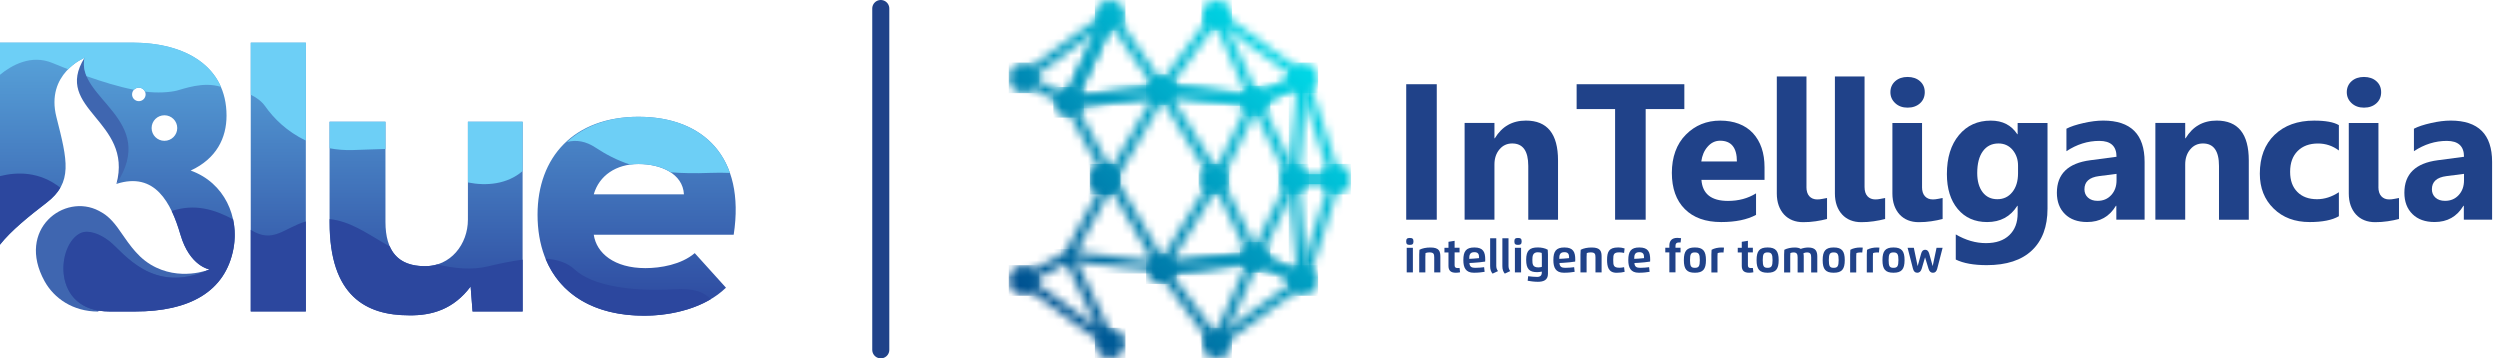 <svg width="293" height="42" viewBox="0 0 293 42" fill="none" xmlns="http://www.w3.org/2000/svg">
<path fill-rule="evenodd" clip-rule="evenodd" d="M24.558 31.581C24.558 31.581 21.052 33.049 17.663 31.012C15.836 29.913 14.826 28.102 13.787 26.683C12.896 25.471 12.241 25.054 11.601 24.715C7.542 22.57 1.879 26.884 5.218 32.946C6.326 34.958 8.542 36.514 11.502 36.514L13.782 33.108C13.782 33.108 17.52 35.11 19.746 34.62C21.968 34.129 23.485 33.285 24.558 31.586" fill="#3F66B0"/>
<path fill-rule="evenodd" clip-rule="evenodd" d="M9.908 6.771C6.141 12.808 15.641 14.129 13.646 21.549C13.646 21.549 16.345 18.654 16.483 16.509C16.626 14.364 10.45 9.122 9.908 6.771Z" fill="#3F66B0"/>
<path d="M69.589 22.776C70.22 20.573 72.209 19.223 74.829 19.223C77.449 19.223 80.025 20.347 80.158 22.776H69.589ZM38.626 14.271V26.064C38.626 34.708 42.916 36.955 47.929 36.955C50.638 36.999 53.169 36.234 55.154 33.579L55.381 36.504H61.251V14.271H54.839V25.745C54.839 28.627 52.805 31.238 49.781 31.193C46.664 31.193 45.176 29.436 45.176 26.015V14.271H38.626ZM19.271 13.51C20.099 13.51 20.773 14.177 20.773 15.007C20.773 15.836 20.104 16.504 19.271 16.504C18.439 16.504 17.769 15.836 17.769 15.007C17.769 14.177 18.439 13.51 19.271 13.51ZM16.272 10.276C16.71 10.276 17.065 10.629 17.065 11.066C17.065 11.503 16.71 11.856 16.272 11.856C15.834 11.856 15.479 11.503 15.479 11.066C15.479 10.629 15.834 10.276 16.272 10.276ZM0 5V28.676C1.295 27.026 3.447 25.304 5.467 23.753C8.555 21.377 7.909 18.825 6.614 13.726C5.319 8.627 9.909 6.776 9.909 6.776C8.87 11.547 18.601 13.966 13.647 21.554C18.178 20.087 20.059 23.782 21.148 27.508C22.236 31.233 24.561 31.581 24.561 31.581C17.882 34.629 14.528 29.618 12.82 28.268C11.731 27.409 10.357 26.894 9.441 27.316C6.619 28.622 5.959 36.509 12.834 36.509H15.848C22.172 36.509 26.417 34.212 27.363 29.127C28.043 25.48 26.368 21.431 22.349 19.988C25.373 18.595 26.55 16.165 26.55 13.554C26.555 7.699 21.591 5 15.582 5H0ZM29.387 5V36.504H35.844V5H29.387ZM85.989 27.503C87.388 18.413 82.424 13.687 74.834 13.687C67.245 13.687 63 18.413 63 25.162C63 32.273 67.427 36.999 75.509 36.999C78.853 36.999 82.689 36.052 85.083 33.716L81.424 29.667C79.843 31.017 77.405 31.424 75.642 31.424C71.983 31.424 69.904 29.667 69.589 27.508H85.984L85.989 27.503Z" fill="url(#paint0_linear_18_9225)"/>
<path d="M38.626 25.676C40.985 25.916 42.96 27.31 44.979 28.488C45.191 28.611 45.423 28.739 45.674 28.871C46.343 30.407 47.703 31.193 49.781 31.193C50.303 31.202 50.791 31.129 51.249 30.991C53.219 31.467 55.297 31.664 57.119 31.232C58.538 30.893 59.941 30.599 61.256 30.432V36.503H55.386L55.159 33.578C53.174 36.233 50.643 36.999 47.934 36.955C42.921 36.955 38.631 34.702 38.631 26.064V25.681L38.626 25.676ZM29.387 26.937C32.002 28.591 33.233 26.736 35.844 25.951V36.498H29.387V26.937ZM20.123 24.729C22.827 23.84 25.112 24.528 27.323 25.715C27.565 26.829 27.575 27.993 27.368 29.121C26.417 34.206 22.172 36.503 15.853 36.503H12.839C5.969 36.503 6.624 28.616 9.446 27.31C10.362 26.888 11.736 27.404 12.825 28.262C14.528 29.612 17.887 34.623 24.566 31.575C24.566 31.575 22.241 31.222 21.152 27.502C20.872 26.55 20.542 25.598 20.128 24.734L20.123 24.729ZM0 20.64C2 20.135 4.639 20.081 7.072 22C6.718 22.613 6.196 23.188 5.467 23.747C3.447 25.298 1.295 27.026 0 28.67V20.64ZM63.935 30.319C65.629 34.466 69.589 36.999 75.509 36.999C78.109 36.999 81.015 36.425 83.3 35.065C82.468 34.191 81.305 33.76 78.922 33.902C74.194 34.182 69.466 33.548 67.348 31.58C66.481 30.775 65.305 30.407 63.935 30.314V30.319Z" fill="#2C479E"/>
<path d="M54.839 21.382C57.021 21.824 59.459 21.593 61.251 20.047V14.27H54.839V21.382ZM38.626 17.377C39.459 17.534 40.355 17.613 41.31 17.588C42.871 17.544 44.127 17.48 45.176 17.46V14.27H38.626V17.377ZM29.387 11.1C30.106 11.453 30.692 11.905 31.081 12.454C32.047 13.833 33.627 15.433 35.849 16.474V4.999H29.392V11.095L29.387 11.1ZM0 8.763C1.364 7.64 3.654 6.344 6.166 7.389C6.718 7.62 7.328 7.865 7.978 8.12C8.914 7.173 9.909 6.771 9.909 6.771C9.742 7.541 9.855 8.248 10.14 8.925C11.943 9.563 13.883 10.162 15.696 10.521C15.839 10.368 16.045 10.27 16.272 10.27C16.592 10.27 16.873 10.462 16.996 10.736C18.414 10.923 19.887 10.825 20.704 10.624C21.522 10.422 23.807 9.524 25.895 10.182C24.359 6.628 20.286 4.999 15.582 4.999H0V8.763ZM85.546 20.268C84.024 15.919 80.045 13.686 74.829 13.686C71.352 13.686 68.496 14.766 66.457 16.636C67.555 16.366 68.639 16.533 69.816 17.308C71.003 18.089 72.273 18.771 73.854 19.291C74.164 19.247 74.489 19.227 74.824 19.227C76.257 19.227 77.627 19.541 78.617 20.194C79.961 20.302 81.478 20.331 83.221 20.263C84.034 20.233 84.807 20.233 85.541 20.268H85.546Z" fill="#6DCFF6"/>
<line x1="103.227" y1="1" x2="103.227" y2="41" stroke="#204289" stroke-width="2" stroke-linecap="round"/>
<mask id="mask0_18_9225" style="mask-type:luminance" maskUnits="userSpaceOnUse" x="118" y="29" width="13" height="12">
<path d="M119.74 32.358L125.509 29.195L130.647 39.956L129.778 40.679L118.93 32.8L119.736 32.358H119.74ZM124.987 30.812L121.11 32.938L128.6 38.377L124.987 30.812Z" fill="white"/>
</mask>
<g mask="url(#mask0_18_9225)">
<path d="M130.643 29.195H118.93V40.679H130.643V29.195Z" fill="url(#paint1_linear_18_9225)"/>
</g>
<mask id="mask1_18_9225" style="mask-type:luminance" maskUnits="userSpaceOnUse" x="151" y="20" width="3" height="13">
<path d="M152.196 20.951L151.035 21.056L152.109 32.925L153.27 32.82L152.196 20.951Z" fill="white"/>
</mask>
<g mask="url(#mask1_18_9225)">
<path d="M153.27 20.946H151.035V32.923H153.27V20.946Z" fill="url(#paint2_linear_18_9225)"/>
</g>
<mask id="mask2_18_9225" style="mask-type:luminance" maskUnits="userSpaceOnUse" x="142" y="29" width="6" height="12">
<path d="M147.623 30.399L143.124 40.441L142.059 39.965L146.558 29.927L147.623 30.399Z" fill="white"/>
</mask>
<g mask="url(#mask2_18_9225)">
<path d="M147.623 29.927H142.059V40.446H147.623V29.927Z" fill="url(#paint3_linear_18_9225)"/>
</g>
<mask id="mask3_18_9225" style="mask-type:luminance" maskUnits="userSpaceOnUse" x="124" y="19" width="14" height="14">
<path d="M130.687 20.702L137.32 32.052L124.32 30.477L130.169 19.808L130.691 20.698L130.687 20.702ZM135.119 30.611L130.194 22.185L126.167 29.529L135.115 30.611H135.119Z" fill="white"/>
</mask>
<g mask="url(#mask3_18_9225)">
<path d="M137.317 19.813H124.316V32.057H137.317V19.813Z" fill="url(#paint4_linear_18_9225)"/>
</g>
<mask id="mask4_18_9225" style="mask-type:luminance" maskUnits="userSpaceOnUse" x="134" y="19" width="14" height="14">
<path d="M143.113 20.741L147.976 30.646L134.988 32.216L142.646 19.797L143.109 20.745L143.113 20.741ZM146.205 29.681L142.529 22.203L137.248 30.763L146.2 29.681H146.205Z" fill="white"/>
</mask>
<g mask="url(#mask4_18_9225)">
<path d="M147.976 19.793H134.988V32.212H147.976V19.793Z" fill="url(#paint5_linear_18_9225)"/>
</g>
<mask id="mask5_18_9225" style="mask-type:luminance" maskUnits="userSpaceOnUse" x="146" y="20" width="12" height="14">
<path d="M152.4 31.88L155.746 21.582H151.982L147.888 29.879L152.404 31.884L152.4 31.88ZM153.323 32.82L153.114 33.467L146.305 30.443L151.259 20.409H157.358L153.327 32.82H153.323Z" fill="white"/>
</mask>
<g mask="url(#mask5_18_9225)">
<path d="M157.354 20.413H146.301V33.471H157.354V20.413Z" fill="url(#paint6_linear_18_9225)"/>
</g>
<mask id="mask6_18_9225" style="mask-type:luminance" maskUnits="userSpaceOnUse" x="135" y="29" width="19" height="13">
<path d="M147.984 37.008L142.47 41.014L135.051 31.026L147.019 29.58L147.341 29.634L153.82 32.763L147.98 37.008H147.984ZM142.716 39.393L151.556 32.968L146.99 30.762L137.185 31.949L142.716 39.393Z" fill="white"/>
</mask>
<g mask="url(#mask6_18_9225)">
<path d="M153.828 29.584H135.055V41.018H153.828V29.584Z" fill="url(#paint7_linear_18_9225)"/>
</g>
<mask id="mask7_18_9225" style="mask-type:luminance" maskUnits="userSpaceOnUse" x="154" y="19" width="5" height="4">
<path d="M156.55 19.206C155.56 19.206 154.758 20.009 154.758 20.999C154.758 21.989 155.56 22.791 156.55 22.791C157.54 22.791 158.342 21.989 158.342 20.999C158.342 20.009 157.54 19.206 156.55 19.206Z" fill="white"/>
</mask>
<g mask="url(#mask7_18_9225)">
<path d="M158.342 19.206H154.758V22.791H158.342V19.206Z" fill="url(#paint8_linear_18_9225)"/>
</g>
<mask id="mask8_18_9225" style="mask-type:luminance" maskUnits="userSpaceOnUse" x="118" y="31" width="4" height="4">
<path d="M120.019 31.077C119.029 31.077 118.227 31.879 118.227 32.869C118.227 33.859 119.029 34.661 120.019 34.661C121.009 34.661 121.811 33.859 121.811 32.869C121.811 31.879 121.009 31.077 120.019 31.077Z" fill="white"/>
</mask>
<g mask="url(#mask8_18_9225)">
<path d="M121.811 31.077H118.227V34.661H121.811V31.077Z" fill="url(#paint9_linear_18_9225)"/>
</g>
<mask id="mask9_18_9225" style="mask-type:luminance" maskUnits="userSpaceOnUse" x="128" y="38" width="4" height="5">
<path d="M130.112 38.416C129.122 38.416 128.32 39.219 128.32 40.209C128.32 41.199 129.122 42.001 130.112 42.001C131.102 42.001 131.905 41.199 131.905 40.209C131.905 39.219 131.102 38.416 130.112 38.416Z" fill="white"/>
</mask>
<g mask="url(#mask9_18_9225)">
<path d="M131.905 38.416H128.32V42.001H131.905V38.416Z" fill="url(#paint10_linear_18_9225)"/>
</g>
<mask id="mask10_18_9225" style="mask-type:luminance" maskUnits="userSpaceOnUse" x="140" y="38" width="5" height="5">
<path d="M142.597 38.416C141.607 38.416 140.805 39.219 140.805 40.209C140.805 41.199 141.607 42.001 142.597 42.001C143.587 42.001 144.389 41.199 144.389 40.209C144.389 39.219 143.587 38.416 142.597 38.416Z" fill="white"/>
</mask>
<g mask="url(#mask10_18_9225)">
<path d="M144.389 38.416H140.805V42.001H144.389V38.416Z" fill="url(#paint11_linear_18_9225)"/>
</g>
<mask id="mask11_18_9225" style="mask-type:luminance" maskUnits="userSpaceOnUse" x="150" y="31" width="5" height="4">
<path d="M152.691 31.077C151.701 31.077 150.898 31.879 150.898 32.869C150.898 33.859 151.701 34.661 152.691 34.661C153.681 34.661 154.483 33.859 154.483 32.869C154.483 31.879 153.681 31.077 152.691 31.077Z" fill="white"/>
</mask>
<g mask="url(#mask11_18_9225)">
<path d="M154.483 31.077H150.898V34.661H154.483V31.077Z" fill="url(#paint12_linear_18_9225)"/>
</g>
<mask id="mask12_18_9225" style="mask-type:luminance" maskUnits="userSpaceOnUse" x="145" y="28" width="4" height="4">
<path d="M147.093 28.372C146.103 28.372 145.301 29.174 145.301 30.164C145.301 31.154 146.103 31.956 147.093 31.956C148.083 31.956 148.885 31.154 148.885 30.164C148.885 29.174 148.083 28.372 147.093 28.372Z" fill="white"/>
</mask>
<g mask="url(#mask12_18_9225)">
<path d="M148.889 28.372H145.305V31.956H148.889V28.372Z" fill="url(#paint13_linear_18_9225)"/>
</g>
<mask id="mask13_18_9225" style="mask-type:luminance" maskUnits="userSpaceOnUse" x="149" y="19" width="5" height="4">
<path d="M151.616 19.206C150.626 19.206 149.824 20.009 149.824 20.999C149.824 21.989 150.626 22.791 151.616 22.791C152.606 22.791 153.408 21.989 153.408 20.999C153.408 20.009 152.606 19.206 151.616 19.206Z" fill="white"/>
</mask>
<g mask="url(#mask13_18_9225)">
<path d="M153.408 19.206H149.824V22.791H153.408V19.206Z" fill="url(#paint14_linear_18_9225)"/>
</g>
<mask id="mask14_18_9225" style="mask-type:luminance" maskUnits="userSpaceOnUse" x="127" y="19" width="5" height="4">
<path d="M129.515 19.206C128.525 19.206 127.723 20.009 127.723 20.999C127.723 21.989 128.525 22.791 129.515 22.791C130.505 22.791 131.307 21.989 131.307 20.999C131.307 20.009 130.505 19.206 129.515 19.206Z" fill="white"/>
</mask>
<g mask="url(#mask14_18_9225)">
<path d="M131.311 19.206H127.727V22.791H131.311V19.206Z" fill="url(#paint15_linear_18_9225)"/>
</g>
<mask id="mask15_18_9225" style="mask-type:luminance" maskUnits="userSpaceOnUse" x="127" y="19" width="5" height="4">
<path d="M129.515 19.206C128.525 19.206 127.723 20.009 127.723 20.999C127.723 21.989 128.525 22.791 129.515 22.791C130.505 22.791 131.307 21.989 131.307 20.999C131.307 20.009 130.505 19.206 129.515 19.206Z" fill="white"/>
</mask>
<g mask="url(#mask15_18_9225)">
<path d="M131.311 19.206H127.727V22.791H131.311V19.206Z" fill="url(#paint16_linear_18_9225)"/>
</g>
<mask id="mask16_18_9225" style="mask-type:luminance" maskUnits="userSpaceOnUse" x="134" y="29" width="4" height="5">
<path d="M136.12 29.699C135.13 29.699 134.328 30.501 134.328 31.491C134.328 32.481 135.13 33.283 136.12 33.283C137.11 33.283 137.912 32.481 137.912 31.491C137.912 30.501 137.11 29.699 136.12 29.699Z" fill="white"/>
</mask>
<g mask="url(#mask16_18_9225)">
<path d="M137.912 29.699H134.328V33.283H137.912V29.699Z" fill="url(#paint17_linear_18_9225)"/>
</g>
<mask id="mask17_18_9225" style="mask-type:luminance" maskUnits="userSpaceOnUse" x="151" y="9" width="3" height="13">
<path d="M152.109 9.074L151.035 20.943L152.196 21.048L153.27 9.179L152.109 9.074Z" fill="white"/>
</mask>
<g mask="url(#mask17_18_9225)">
<path d="M153.274 9.074H151.039V21.05H153.274V9.074Z" fill="url(#paint18_linear_18_9225)"/>
</g>
<mask id="mask18_18_9225" style="mask-type:luminance" maskUnits="userSpaceOnUse" x="142" y="1" width="6" height="12">
<path d="M146.558 12.071L142.059 2.028L143.124 1.552L147.623 11.595L146.558 12.071Z" fill="white"/>
</mask>
<g mask="url(#mask18_18_9225)">
<path d="M147.623 1.552H142.059V12.071H147.623V1.552Z" fill="url(#paint19_linear_18_9225)"/>
</g>
<mask id="mask19_18_9225" style="mask-type:luminance" maskUnits="userSpaceOnUse" x="124" y="9" width="14" height="14">
<path d="M130.198 19.814L135.123 11.388L126.175 12.47L130.202 19.814H130.198ZM136.728 10.962L130.169 22.187L124.316 11.518L137.317 9.943L136.723 10.958L136.728 10.962Z" fill="white"/>
</mask>
<g mask="url(#mask19_18_9225)">
<path d="M137.317 9.943H124.316V22.183H137.317V9.943Z" fill="url(#paint20_linear_18_9225)"/>
</g>
<mask id="mask20_18_9225" style="mask-type:luminance" maskUnits="userSpaceOnUse" x="118" y="1" width="13" height="12">
<path d="M121.106 9.057L124.983 11.183L128.596 3.618L121.106 9.057ZM124.962 12.503L118.93 9.199L129.774 1.32L130.643 2.043L125.505 12.804L124.962 12.507V12.503Z" fill="white"/>
</mask>
<g mask="url(#mask20_18_9225)">
<path d="M130.643 1.32H118.93V12.804H130.643V1.32Z" fill="url(#paint21_linear_18_9225)"/>
</g>
<mask id="mask21_18_9225" style="mask-type:luminance" maskUnits="userSpaceOnUse" x="124" y="0" width="14" height="13">
<path d="M130.595 1.462L137.245 11.129L124.258 12.7L130.023 0.627L130.595 1.458V1.462ZM135.194 10.202L130.206 2.954L126.23 11.284L135.19 10.197L135.194 10.202Z" fill="white"/>
</mask>
<g mask="url(#mask21_18_9225)">
<path d="M137.245 0.627H124.258V12.7H137.245V0.627Z" fill="url(#paint22_linear_18_9225)"/>
</g>
<mask id="mask22_18_9225" style="mask-type:luminance" maskUnits="userSpaceOnUse" x="134" y="9" width="14" height="14">
<path d="M142.532 19.792L146.209 12.315L137.256 11.233L142.537 19.792H142.532ZM147.616 12.089L142.649 22.203L134.992 9.783L147.98 11.354L147.616 12.093V12.089Z" fill="white"/>
</mask>
<g mask="url(#mask22_18_9225)">
<path d="M147.976 9.779H134.988V22.199H147.976V9.779Z" fill="url(#paint23_linear_18_9225)"/>
</g>
<mask id="mask23_18_9225" style="mask-type:luminance" maskUnits="userSpaceOnUse" x="146" y="8" width="12" height="14">
<path d="M155.746 20.415L152.4 10.118L147.884 12.123L151.978 20.419H155.742L155.746 20.415ZM153.311 9.144L153.319 9.178L157.35 21.589H151.251L146.297 11.555L153.106 8.53L153.307 9.149L153.311 9.144Z" fill="white"/>
</mask>
<g mask="url(#mask23_18_9225)">
<path d="M157.354 8.525H146.301V21.584H157.354V8.525Z" fill="url(#paint24_linear_18_9225)"/>
</g>
<mask id="mask24_18_9225" style="mask-type:luminance" maskUnits="userSpaceOnUse" x="135" y="0" width="19" height="13">
<path d="M147.299 5.932L142.716 2.603L137.189 10.047L146.994 11.233L151.56 9.027L147.303 5.932H147.299ZM142.937 1.32L153.824 9.232L147.345 12.361L147.023 12.415L135.055 10.97L142.47 0.978L142.937 1.316V1.32Z" fill="white"/>
</mask>
<g mask="url(#mask24_18_9225)">
<path d="M153.828 0.978H135.055V12.411H153.828V0.978Z" fill="url(#paint25_linear_18_9225)"/>
</g>
<mask id="mask25_18_9225" style="mask-type:luminance" maskUnits="userSpaceOnUse" x="118" y="7" width="4" height="4">
<path d="M120.019 10.918C119.029 10.918 118.227 10.116 118.227 9.126C118.227 8.136 119.029 7.333 120.019 7.333C121.009 7.333 121.811 8.136 121.811 9.126C121.811 10.116 121.009 10.918 120.019 10.918Z" fill="white"/>
</mask>
<g mask="url(#mask25_18_9225)">
<path d="M121.811 7.333H118.227V10.918H121.811V7.333Z" fill="url(#paint26_linear_18_9225)"/>
</g>
<mask id="mask26_18_9225" style="mask-type:luminance" maskUnits="userSpaceOnUse" x="128" y="-1" width="4" height="5">
<path d="M130.112 3.583C129.122 3.583 128.32 2.781 128.32 1.791C128.32 0.801 129.122 -0.001 130.112 -0.001C131.102 -0.001 131.905 0.801 131.905 1.791C131.905 2.781 131.102 3.583 130.112 3.583Z" fill="white"/>
</mask>
<g mask="url(#mask26_18_9225)">
<path d="M131.905 -0.001H128.32V3.583H131.905V-0.001Z" fill="url(#paint27_linear_18_9225)"/>
</g>
<mask id="mask27_18_9225" style="mask-type:luminance" maskUnits="userSpaceOnUse" x="140" y="-1" width="5" height="5">
<path d="M142.597 3.583C141.607 3.583 140.805 2.781 140.805 1.791C140.805 0.801 141.607 -0.001 142.597 -0.001C143.587 -0.001 144.389 0.801 144.389 1.791C144.389 2.781 143.587 3.583 142.597 3.583Z" fill="white"/>
</mask>
<g mask="url(#mask27_18_9225)">
<path d="M144.389 -0.001H140.805V3.583H144.389V-0.001Z" fill="url(#paint28_linear_18_9225)"/>
</g>
<mask id="mask28_18_9225" style="mask-type:luminance" maskUnits="userSpaceOnUse" x="145" y="10" width="4" height="4">
<path d="M147.093 13.622C146.103 13.622 145.301 12.82 145.301 11.83C145.301 10.84 146.103 10.038 147.093 10.038C148.083 10.038 148.885 10.84 148.885 11.83C148.885 12.82 148.083 13.622 147.093 13.622Z" fill="white"/>
</mask>
<g mask="url(#mask28_18_9225)">
<path d="M148.889 10.043H145.305V13.627H148.889V10.043Z" fill="url(#paint29_linear_18_9225)"/>
</g>
<mask id="mask29_18_9225" style="mask-type:luminance" maskUnits="userSpaceOnUse" x="123" y="10" width="5" height="4">
<path d="M125.241 13.786C124.251 13.786 123.449 12.984 123.449 11.994C123.449 11.004 124.251 10.202 125.241 10.202C126.231 10.202 127.033 11.004 127.033 11.994C127.033 12.984 126.231 13.786 125.241 13.786Z" fill="white"/>
</mask>
<g mask="url(#mask29_18_9225)">
<path d="M127.033 10.202H123.449V13.786H127.033V10.202Z" fill="url(#paint30_linear_18_9225)"/>
</g>
<mask id="mask30_18_9225" style="mask-type:luminance" maskUnits="userSpaceOnUse" x="134" y="8" width="4" height="5">
<path d="M136.12 12.297C135.13 12.297 134.328 11.495 134.328 10.505C134.328 9.514 135.13 8.712 136.12 8.712C137.11 8.712 137.912 9.514 137.912 10.505C137.912 11.495 137.11 12.297 136.12 12.297Z" fill="white"/>
</mask>
<g mask="url(#mask30_18_9225)">
<path d="M137.912 8.712H134.328V12.297H137.912V8.712Z" fill="url(#paint31_linear_18_9225)"/>
</g>
<mask id="mask31_18_9225" style="mask-type:luminance" maskUnits="userSpaceOnUse" x="140" y="19" width="5" height="4">
<path d="M142.269 19.206C141.279 19.206 140.477 20.009 140.477 20.999C140.477 21.989 141.279 22.791 142.269 22.791C143.259 22.791 144.061 21.989 144.061 20.999C144.061 20.009 143.259 19.206 142.269 19.206Z" fill="white"/>
</mask>
<g mask="url(#mask31_18_9225)">
<path d="M144.061 19.206H140.477V22.791H144.061V19.206Z" fill="url(#paint32_linear_18_9225)"/>
</g>
<mask id="mask32_18_9225" style="mask-type:luminance" maskUnits="userSpaceOnUse" x="150" y="7" width="5" height="4">
<path d="M152.691 10.919C151.701 10.919 150.898 10.117 150.898 9.127C150.898 8.137 151.701 7.334 152.691 7.334C153.681 7.334 154.483 8.137 154.483 9.127C154.483 10.117 153.681 10.919 152.691 10.919Z" fill="white"/>
</mask>
<g mask="url(#mask32_18_9225)">
<path d="M154.483 7.334H150.898V10.919H154.483V7.334Z" fill="url(#paint33_linear_18_9225)"/>
</g>
<path d="M164.867 31.928H165.59V29.041H164.867V31.928ZM165.231 28.699C165.552 28.699 165.657 28.59 165.657 28.293C165.657 27.997 165.552 27.888 165.231 27.888C164.909 27.888 164.805 27.997 164.805 28.293C164.805 28.59 164.905 28.699 165.231 28.699Z" fill="#204289"/>
<path d="M167.055 30.047C167.055 29.918 167.059 29.776 167.071 29.659C167.18 29.609 167.36 29.58 167.518 29.58C168.016 29.58 168.091 29.751 168.091 30.156V31.927H168.809V30.093C168.809 29.471 168.696 29.007 167.656 29.007C167.142 29.007 166.7 29.095 166.357 29.275C166.34 29.459 166.332 29.626 166.332 29.822V31.927H167.051V30.043L167.055 30.047Z" fill="#204289"/>
<path d="M169.761 28.343V29.041H169.289V29.588H169.761V31.155C169.761 31.702 170.016 31.965 170.626 31.965C170.78 31.965 170.968 31.944 171.119 31.915L171.064 31.405C170.981 31.41 170.902 31.414 170.822 31.414C170.58 31.414 170.48 31.322 170.48 31.079V29.584H171.06V29.037H170.48V28.222L169.761 28.339V28.343Z" fill="#204289"/>
<path d="M172.193 30.336C172.193 29.885 172.264 29.555 172.795 29.555C173.204 29.555 173.346 29.759 173.346 30.14C173.346 30.173 173.346 30.223 173.338 30.253C173.171 30.273 172.878 30.298 172.69 30.311L172.193 30.336ZM172.736 31.965C173.296 31.965 173.693 31.907 173.998 31.857L173.939 31.314C173.643 31.351 173.292 31.389 172.899 31.389C172.481 31.389 172.243 31.276 172.218 30.825L172.694 30.8C173.091 30.779 173.73 30.716 174.06 30.658C174.069 30.578 174.069 30.503 174.069 30.428C174.069 29.555 173.852 29.003 172.799 29.003C171.834 29.003 171.504 29.438 171.504 30.482C171.504 31.339 171.759 31.965 172.736 31.965Z" fill="#204289"/>
<path d="M174.645 31.193C174.645 31.594 174.745 31.853 174.929 32.07L175.564 31.774C175.422 31.573 175.363 31.398 175.363 31.143V27.926H174.645V31.197V31.193Z" fill="#204289"/>
<path d="M176.078 31.192C176.078 31.593 176.178 31.852 176.362 32.069L176.997 31.773C176.851 31.572 176.797 31.397 176.797 31.142V27.925H176.078V31.196V31.192Z" fill="#204289"/>
<path d="M177.547 31.928H178.27V29.041H177.547V31.928ZM177.91 28.699C178.232 28.699 178.337 28.59 178.337 28.293C178.337 27.997 178.232 27.888 177.91 27.888C177.589 27.888 177.484 27.997 177.484 28.293C177.484 28.59 177.585 28.699 177.91 28.699Z" fill="#204289"/>
<path d="M180.242 29.568C180.4 29.568 180.58 29.593 180.689 29.643C180.701 29.76 180.705 29.902 180.705 30.031V31.276C180.588 31.314 180.43 31.339 180.3 31.339C179.623 31.339 179.594 30.959 179.594 30.453C179.594 30.002 179.644 29.564 180.237 29.564M179.043 32.905C179.348 32.96 179.807 33.026 180.237 33.026C180.881 33.026 181.42 32.843 181.42 32.091V29.814C181.42 29.618 181.411 29.451 181.395 29.267C181.069 29.079 180.626 29 180.233 29C179.293 29 178.867 29.342 178.867 30.449C178.867 31.556 179.272 31.895 180.15 31.895C180.325 31.895 180.526 31.869 180.701 31.832V31.919C180.701 32.275 180.534 32.454 180.145 32.454C179.811 32.454 179.389 32.408 179.101 32.371L179.043 32.905Z" fill="#204289"/>
<path d="M182.744 30.336C182.744 29.885 182.815 29.555 183.346 29.555C183.755 29.555 183.897 29.759 183.897 30.14C183.897 30.173 183.897 30.223 183.889 30.253C183.721 30.273 183.429 30.298 183.241 30.311L182.744 30.336ZM183.287 31.965C183.847 31.965 184.244 31.907 184.549 31.857L184.49 31.314C184.194 31.351 183.843 31.389 183.45 31.389C183.032 31.389 182.794 31.276 182.769 30.825L183.245 30.8C183.642 30.779 184.281 30.716 184.611 30.658C184.62 30.578 184.62 30.503 184.62 30.428C184.62 29.555 184.402 29.003 183.35 29.003C182.385 29.003 182.055 29.438 182.055 30.482C182.055 31.339 182.31 31.965 183.287 31.965Z" fill="#204289"/>
<path d="M185.953 30.047C185.953 29.918 185.957 29.776 185.97 29.659C186.078 29.609 186.258 29.58 186.417 29.58C186.914 29.58 186.989 29.751 186.989 30.156V31.927H187.708V30.093C187.708 29.471 187.595 29.007 186.555 29.007C186.041 29.007 185.598 29.095 185.256 29.275C185.239 29.459 185.23 29.626 185.23 29.822V31.927H185.949V30.043L185.953 30.047Z" fill="#204289"/>
<path d="M190.34 31.314C190.161 31.347 189.998 31.38 189.822 31.38C189.1 31.38 189.07 31.105 189.07 30.457C189.07 29.772 189.141 29.576 189.818 29.576C189.994 29.576 190.165 29.609 190.344 29.643L190.403 29.116C190.202 29.053 189.956 29.003 189.63 29.003C188.569 29.003 188.348 29.513 188.348 30.461C188.348 31.234 188.498 31.969 189.463 31.969C189.847 31.969 190.156 31.923 190.407 31.861L190.344 31.318L190.34 31.314Z" fill="#204289"/>
<path d="M191.529 30.336C191.529 29.885 191.6 29.555 192.131 29.555C192.54 29.555 192.682 29.759 192.682 30.14C192.682 30.173 192.682 30.223 192.674 30.253C192.507 30.273 192.214 30.298 192.026 30.311L191.529 30.336ZM192.072 31.965C192.632 31.965 193.029 31.907 193.334 31.857L193.276 31.314C192.979 31.351 192.628 31.389 192.235 31.389C191.818 31.389 191.58 31.276 191.554 30.825L192.031 30.8C192.428 30.779 193.067 30.716 193.393 30.658C193.401 30.578 193.401 30.503 193.401 30.428C193.401 29.555 193.184 29.003 192.131 29.003C191.166 29.003 190.836 29.438 190.836 30.482C190.836 31.339 191.091 31.965 192.068 31.965H192.072Z" fill="#204289"/>
<path d="M196.371 28.786C196.371 28.535 196.5 28.418 196.747 28.418H196.968L197.022 27.913C196.885 27.896 196.709 27.879 196.58 27.879C195.953 27.879 195.648 28.209 195.648 28.782V29.032H195.172V29.58H195.648V31.919H196.367V29.58H196.96V29.032H196.367V28.777L196.371 28.786Z" fill="#204289"/>
<path d="M198.643 31.389C198.187 31.389 198.07 31.209 198.07 30.486C198.07 29.764 198.187 29.584 198.643 29.584C199.098 29.584 199.219 29.789 199.219 30.486C199.219 31.184 199.098 31.389 198.643 31.389ZM198.643 31.965C199.595 31.965 199.938 31.552 199.938 30.486C199.938 29.421 199.595 29.003 198.643 29.003C197.69 29.003 197.348 29.409 197.348 30.486C197.348 31.564 197.69 31.965 198.643 31.965Z" fill="#204289"/>
<path d="M201.289 31.928V30.057C201.289 29.927 201.293 29.785 201.305 29.672C201.418 29.614 201.619 29.585 201.786 29.585C201.857 29.585 201.932 29.585 201.995 29.597L202.053 29.021C201.961 29.017 201.865 29.008 201.761 29.008C201.368 29.008 200.925 29.088 200.599 29.276C200.583 29.459 200.574 29.627 200.574 29.823V31.933H201.289V31.928Z" fill="#204289"/>
<path d="M204.136 28.343V29.041H203.664V29.588H204.136V31.155C204.136 31.702 204.391 31.965 205.001 31.965C205.155 31.965 205.339 31.944 205.494 31.915L205.439 31.405C205.356 31.41 205.277 31.414 205.197 31.414C204.955 31.414 204.855 31.322 204.855 31.079V29.584H205.435V29.037H204.855V28.222L204.136 28.339V28.343Z" fill="#204289"/>
<path d="M207.166 31.389C206.711 31.389 206.594 31.209 206.594 30.486C206.594 29.764 206.711 29.584 207.166 29.584C207.621 29.584 207.743 29.789 207.743 30.486C207.743 31.184 207.621 31.389 207.166 31.389ZM207.166 31.965C208.119 31.965 208.461 31.552 208.461 30.486C208.461 29.421 208.119 29.003 207.166 29.003C206.214 29.003 205.871 29.409 205.871 30.486C205.871 31.564 206.214 31.965 207.166 31.965Z" fill="#204289"/>
<path d="M209.816 30.043C209.816 29.914 209.82 29.772 209.833 29.659C209.921 29.613 210.079 29.584 210.2 29.584C210.593 29.584 210.681 29.793 210.681 30.16V31.931H211.399V30.093C211.399 29.947 211.391 29.809 211.362 29.68C211.491 29.613 211.663 29.584 211.775 29.584C212.181 29.584 212.268 29.784 212.268 30.16V31.931H212.987V30.093C212.987 29.504 212.849 29.007 211.926 29.007C211.621 29.007 211.303 29.074 211.044 29.17C210.89 29.066 210.664 29.007 210.347 29.007C209.9 29.007 209.444 29.103 209.123 29.275C209.106 29.459 209.098 29.626 209.098 29.822V31.931H209.816V30.047V30.043Z" fill="#204289"/>
<path d="M214.912 31.389C214.457 31.389 214.34 31.209 214.34 30.486C214.34 29.764 214.457 29.584 214.912 29.584C215.368 29.584 215.489 29.789 215.489 30.486C215.489 31.184 215.368 31.389 214.912 31.389ZM214.912 31.965C215.865 31.965 216.207 31.552 216.207 30.486C216.207 29.421 215.865 29.003 214.912 29.003C213.96 29.003 213.617 29.409 213.617 30.486C213.617 31.564 213.96 31.965 214.912 31.965Z" fill="#204289"/>
<path d="M217.55 31.927V30.056C217.55 29.926 217.554 29.784 217.567 29.672C217.68 29.613 217.88 29.584 218.047 29.584C218.118 29.584 218.194 29.584 218.256 29.596L218.315 29.02C218.223 29.016 218.127 29.007 218.022 29.007C217.63 29.007 217.187 29.087 216.861 29.275C216.844 29.459 216.836 29.626 216.836 29.822V31.931H217.55V31.927Z" fill="#204289"/>
<path d="M219.503 31.928V30.057C219.503 29.927 219.508 29.785 219.52 29.672C219.633 29.614 219.833 29.585 220.001 29.585C220.072 29.585 220.147 29.585 220.209 29.597L220.268 29.021C220.176 29.017 220.08 29.008 219.975 29.008C219.583 29.008 219.14 29.088 218.814 29.276C218.797 29.459 218.789 29.627 218.789 29.823V31.933H219.503V31.928Z" fill="#204289"/>
<path d="M221.92 31.389C221.465 31.389 221.348 31.209 221.348 30.486C221.348 29.764 221.465 29.584 221.92 29.584C222.375 29.584 222.496 29.789 222.496 30.486C222.496 31.184 222.375 31.389 221.92 31.389ZM221.92 31.965C222.872 31.965 223.215 31.552 223.215 30.486C223.215 29.421 222.872 29.003 221.92 29.003C220.968 29.003 220.625 29.409 220.625 30.486C220.625 31.564 220.968 31.965 221.92 31.965Z" fill="#204289"/>
<path d="M223.57 29.041L224.197 31.485C224.285 31.82 224.448 31.966 224.702 31.966C224.957 31.966 225.129 31.811 225.225 31.489L225.617 30.161L226.022 31.494C226.119 31.815 226.29 31.97 226.54 31.97C226.791 31.97 226.958 31.82 227.042 31.494L227.673 29.046H226.962L226.511 31.189L226.106 29.735C226.018 29.418 225.864 29.271 225.63 29.271C225.396 29.271 225.241 29.413 225.154 29.735L224.748 31.193L224.301 29.046H223.57V29.041Z" fill="#204289"/>
<path d="M168.389 9.871H164.809V25.749H168.389V9.871Z" fill="#204289"/>
<path d="M182.601 25.749H179.113V19.45C179.113 17.691 178.487 16.814 177.229 16.814C176.623 16.814 176.126 17.044 175.738 17.507C175.345 17.971 175.149 18.564 175.149 19.278V25.745H171.652V14.408H175.149V16.204H175.195C176.03 14.821 177.242 14.132 178.838 14.132C181.348 14.132 182.601 15.69 182.601 18.802V25.745V25.749Z" fill="#204289"/>
<path d="M197.405 12.783H192.873V25.749H189.289V12.783H184.781V9.871H197.405V12.783Z" fill="#204289"/>
<path d="M203.565 18.927C203.565 17.306 202.909 16.492 201.593 16.492C201.034 16.492 200.545 16.722 200.14 17.185C199.726 17.649 199.484 18.234 199.392 18.923H203.569L203.565 18.927ZM206.807 21.079H199.409C199.526 22.724 200.566 23.547 202.521 23.547C203.77 23.547 204.864 23.251 205.808 22.662V25.185C204.76 25.745 203.402 26.025 201.723 26.025C199.893 26.025 198.473 25.519 197.458 24.5C196.447 23.489 195.941 22.069 195.941 20.256C195.941 18.443 196.484 16.88 197.583 15.782C198.673 14.683 200.019 14.136 201.61 14.136C203.202 14.136 204.543 14.629 205.445 15.606C206.347 16.588 206.803 17.925 206.803 19.604V21.079H206.807Z" fill="#204289"/>
<path d="M211.714 21.907C211.714 22.387 211.826 22.75 212.056 23.001C212.282 23.247 212.595 23.373 212.975 23.373C213.167 23.373 213.36 23.352 213.552 23.314C213.744 23.281 213.936 23.243 214.128 23.206V25.666C213.706 25.775 213.263 25.867 212.796 25.933C212.328 26.005 211.835 26.038 211.329 26.038C210.866 26.038 210.44 25.963 210.059 25.808C209.683 25.654 209.358 25.432 209.086 25.136C208.819 24.843 208.61 24.492 208.464 24.083C208.317 23.665 208.242 23.201 208.242 22.683V8.965H211.718V21.907H211.714Z" fill="#204289"/>
<path d="M218.526 21.907C218.526 22.387 218.639 22.75 218.869 23.001C219.095 23.247 219.408 23.373 219.788 23.373C219.98 23.373 220.172 23.352 220.36 23.314C220.552 23.281 220.745 23.243 220.937 23.206V25.666C220.515 25.775 220.072 25.867 219.604 25.933C219.136 26.005 218.643 26.038 218.138 26.038C217.674 26.038 217.248 25.963 216.868 25.808C216.488 25.654 216.166 25.432 215.895 25.136C215.627 24.843 215.418 24.492 215.272 24.083C215.126 23.665 215.051 23.201 215.051 22.683V8.965H218.526V21.907Z" fill="#204289"/>
<path d="M225.26 21.906C225.26 22.387 225.373 22.75 225.603 23.001C225.828 23.247 226.141 23.373 226.522 23.373C226.714 23.373 226.906 23.352 227.098 23.314C227.29 23.281 227.482 23.243 227.675 23.206V25.666C227.253 25.775 226.81 25.866 226.342 25.933C225.874 26.004 225.381 26.038 224.876 26.038C224.412 26.038 223.986 25.963 223.606 25.808C223.23 25.654 222.904 25.432 222.632 25.136C222.365 24.843 222.156 24.492 222.01 24.083C221.864 23.665 221.789 23.201 221.789 22.683V14.416H225.264V21.91L225.26 21.906ZM223.568 12.616C222.979 12.616 222.495 12.44 222.119 12.089C221.743 11.739 221.555 11.312 221.555 10.803C221.555 10.293 221.743 9.85 222.119 9.516C222.499 9.182 222.979 9.019 223.568 9.019C224.157 9.019 224.654 9.186 225.022 9.516C225.398 9.85 225.582 10.276 225.582 10.803C225.582 11.329 225.398 11.772 225.022 12.11C224.65 12.444 224.166 12.616 223.568 12.616Z" fill="#204289"/>
<path d="M236.514 20.302V19.404C236.514 18.689 236.301 18.075 235.879 17.57C235.453 17.068 234.901 16.814 234.225 16.814C233.448 16.814 232.838 17.114 232.395 17.72C231.952 18.326 231.731 19.178 231.731 20.281C231.731 21.225 231.944 21.968 232.362 22.524C232.783 23.075 233.36 23.347 234.087 23.347C234.814 23.347 235.399 23.071 235.846 22.511C236.293 21.956 236.514 21.221 236.514 20.306M239.969 24.454C239.969 26.559 239.359 28.189 238.143 29.346C236.923 30.499 235.16 31.075 232.846 31.075C231.321 31.075 230.11 30.858 229.216 30.419V27.474C230.386 28.155 231.559 28.494 232.75 28.494C233.941 28.494 234.847 28.18 235.495 27.558C236.146 26.935 236.468 26.087 236.468 25.018V24.12H236.426C235.628 25.39 234.45 26.025 232.892 26.025C231.447 26.025 230.298 25.515 229.45 24.5C228.598 23.481 228.176 22.115 228.176 20.402C228.176 18.48 228.648 16.96 229.592 15.828C230.536 14.695 231.781 14.136 233.322 14.136C234.701 14.136 235.737 14.666 236.426 15.732H236.468V14.412H239.969V24.454Z" fill="#204289"/>
<path d="M248.059 21.142V20.377L246 20.64C244.864 20.786 244.296 21.3 244.296 22.182C244.296 22.579 244.433 22.909 244.709 23.159C244.989 23.414 245.365 23.539 245.837 23.539C246.493 23.539 247.028 23.314 247.441 22.858C247.855 22.407 248.059 21.831 248.059 21.137M251.347 25.745H248.034V24.116H247.988C247.228 25.386 246.104 26.021 244.609 26.021C243.51 26.021 242.641 25.712 242.011 25.089C241.38 24.467 241.066 23.631 241.066 22.591C241.066 20.39 242.37 19.124 244.976 18.781L248.055 18.372C248.055 17.131 247.383 16.513 246.038 16.513C244.692 16.513 243.402 16.914 242.186 17.72V15.084C242.675 14.829 243.339 14.612 244.187 14.42C245.031 14.228 245.799 14.132 246.497 14.132C249.73 14.132 251.347 15.744 251.347 18.969V25.745Z" fill="#204289"/>
<path d="M263.554 25.749H260.066V19.45C260.066 17.691 259.439 16.814 258.186 16.814C257.581 16.814 257.083 17.044 256.695 17.507C256.302 17.971 256.106 18.564 256.106 19.278V25.745H252.609V14.408H256.106V16.204H256.152C256.987 14.821 258.199 14.132 259.795 14.132C262.305 14.132 263.558 15.69 263.558 18.802V25.745L263.554 25.749Z" fill="#204289"/>
<path d="M274.117 25.34C273.328 25.799 272.187 26.025 270.696 26.025C268.954 26.025 267.542 25.498 266.468 24.441C265.39 23.389 264.852 22.027 264.852 20.356C264.852 18.43 265.428 16.914 266.581 15.803C267.738 14.691 269.284 14.136 271.218 14.136C272.551 14.136 273.52 14.311 274.117 14.666V17.636C273.386 17.089 272.571 16.818 271.673 16.818C270.667 16.818 269.873 17.11 269.284 17.699C268.699 18.284 268.402 19.094 268.402 20.13C268.402 21.166 268.686 21.922 269.246 22.491C269.806 23.063 270.579 23.347 271.561 23.347C272.434 23.347 273.286 23.075 274.117 22.528V25.344V25.34Z" fill="#204289"/>
<path d="M278.748 21.906C278.748 22.387 278.861 22.75 279.091 23.001C279.316 23.247 279.626 23.373 280.01 23.373C280.202 23.373 280.394 23.352 280.586 23.314C280.779 23.281 280.971 23.243 281.163 23.206V25.666C280.741 25.775 280.298 25.866 279.83 25.933C279.362 26.004 278.869 26.038 278.364 26.038C277.9 26.038 277.474 25.963 277.094 25.808C276.714 25.654 276.392 25.432 276.121 25.136C275.853 24.843 275.645 24.492 275.498 24.083C275.352 23.665 275.277 23.201 275.277 22.683V14.416H278.753V21.91L278.748 21.906ZM277.056 12.616C276.467 12.616 275.983 12.44 275.607 12.089C275.231 11.739 275.043 11.312 275.043 10.803C275.043 10.293 275.231 9.85 275.607 9.516C275.983 9.182 276.467 9.019 277.056 9.019C277.645 9.019 278.143 9.186 278.51 9.516C278.886 9.85 279.07 10.276 279.07 10.803C279.07 11.329 278.886 11.772 278.51 12.11C278.138 12.444 277.654 12.616 277.056 12.616Z" fill="#204289"/>
<path d="M288.782 21.142V20.377L286.722 20.64C285.586 20.786 285.018 21.3 285.018 22.182C285.018 22.579 285.156 22.909 285.432 23.159C285.711 23.414 286.083 23.539 286.559 23.539C287.215 23.539 287.75 23.314 288.164 22.858C288.577 22.407 288.782 21.831 288.782 21.137M292.069 25.745H288.761V24.116H288.715C287.955 25.386 286.831 26.021 285.335 26.021C284.237 26.021 283.368 25.712 282.737 25.089C282.106 24.467 281.793 23.631 281.793 22.591C281.793 20.39 283.096 19.124 285.703 18.781L288.782 18.372C288.782 17.131 288.109 16.513 286.764 16.513C285.419 16.513 284.128 16.914 282.913 17.72V15.084C283.401 14.829 284.065 14.612 284.914 14.42C285.757 14.228 286.526 14.132 287.224 14.132C290.457 14.132 292.074 15.744 292.074 18.969V25.745H292.069Z" fill="#204289"/>
<defs>
<linearGradient id="paint0_linear_18_9225" x1="43.113" y1="37.034" x2="43.113" y2="-9.204" gradientUnits="userSpaceOnUse">
<stop stop-color="#2C479E"/>
<stop offset="1" stop-color="#6DCFF6"/>
</linearGradient>
<linearGradient id="paint1_linear_18_9225" x1="116.92" y1="42.801" x2="161.134" y2="-1.413" gradientUnits="userSpaceOnUse">
<stop stop-color="#003780"/>
<stop offset="1" stop-color="#00FFFF"/>
</linearGradient>
<linearGradient id="paint2_linear_18_9225" x1="126.597" y1="52.486" x2="170.811" y2="8.272" gradientUnits="userSpaceOnUse">
<stop stop-color="#003780"/>
<stop offset="1" stop-color="#00FFFF"/>
</linearGradient>
<linearGradient id="paint3_linear_18_9225" x1="127.07" y1="52.957" x2="171.284" y2="8.743" gradientUnits="userSpaceOnUse">
<stop stop-color="#003780"/>
<stop offset="1" stop-color="#00FFFF"/>
</linearGradient>
<linearGradient id="paint4_linear_18_9225" x1="115.435" y1="41.314" x2="159.649" y2="-2.9" gradientUnits="userSpaceOnUse">
<stop stop-color="#003780"/>
<stop offset="1" stop-color="#00FFFF"/>
</linearGradient>
<linearGradient id="paint5_linear_18_9225" x1="120.802" y1="46.687" x2="165.015" y2="2.473" gradientUnits="userSpaceOnUse">
<stop stop-color="#003780"/>
<stop offset="1" stop-color="#00FFFF"/>
</linearGradient>
<linearGradient id="paint6_linear_18_9225" x1="126.441" y1="52.324" x2="170.655" y2="8.11" gradientUnits="userSpaceOnUse">
<stop stop-color="#003780"/>
<stop offset="1" stop-color="#00FFFF"/>
</linearGradient>
<linearGradient id="paint7_linear_18_9225" x1="126.925" y1="52.81" x2="171.139" y2="8.597" gradientUnits="userSpaceOnUse">
<stop stop-color="#003780"/>
<stop offset="1" stop-color="#00FFFF"/>
</linearGradient>
<linearGradient id="paint8_linear_18_9225" x1="125.833" y1="51.715" x2="170.047" y2="7.501" gradientUnits="userSpaceOnUse">
<stop stop-color="#003780"/>
<stop offset="1" stop-color="#00FFFF"/>
</linearGradient>
<linearGradient id="paint9_linear_18_9225" x1="113.502" y1="39.386" x2="157.716" y2="-4.828" gradientUnits="userSpaceOnUse">
<stop stop-color="#003780"/>
<stop offset="1" stop-color="#00FFFF"/>
</linearGradient>
<linearGradient id="paint10_linear_18_9225" x1="122.217" y1="48.104" x2="166.431" y2="3.89" gradientUnits="userSpaceOnUse">
<stop stop-color="#003780"/>
<stop offset="1" stop-color="#00FFFF"/>
</linearGradient>
<linearGradient id="paint11_linear_18_9225" x1="128.46" y1="54.341" x2="172.674" y2="10.127" gradientUnits="userSpaceOnUse">
<stop stop-color="#003780"/>
<stop offset="1" stop-color="#00FFFF"/>
</linearGradient>
<linearGradient id="paint12_linear_18_9225" x1="129.836" y1="55.723" x2="174.05" y2="11.509" gradientUnits="userSpaceOnUse">
<stop stop-color="#003780"/>
<stop offset="1" stop-color="#00FFFF"/>
</linearGradient>
<linearGradient id="paint13_linear_18_9225" x1="125.687" y1="51.569" x2="169.901" y2="7.355" gradientUnits="userSpaceOnUse">
<stop stop-color="#003780"/>
<stop offset="1" stop-color="#00FFFF"/>
</linearGradient>
<linearGradient id="paint14_linear_18_9225" x1="123.364" y1="49.251" x2="167.578" y2="5.037" gradientUnits="userSpaceOnUse">
<stop stop-color="#003780"/>
<stop offset="1" stop-color="#00FFFF"/>
</linearGradient>
<linearGradient id="paint15_linear_18_9225" x1="112.316" y1="38.197" x2="156.53" y2="-6.017" gradientUnits="userSpaceOnUse">
<stop stop-color="#003780"/>
<stop offset="1" stop-color="#00FFFF"/>
</linearGradient>
<linearGradient id="paint16_linear_18_9225" x1="112.316" y1="38.197" x2="156.53" y2="-6.017" gradientUnits="userSpaceOnUse">
<stop stop-color="#003780"/>
<stop offset="1" stop-color="#00FFFF"/>
</linearGradient>
<linearGradient id="paint17_linear_18_9225" x1="120.864" y1="46.747" x2="165.078" y2="2.533" gradientUnits="userSpaceOnUse">
<stop stop-color="#003780"/>
<stop offset="1" stop-color="#00FFFF"/>
</linearGradient>
<linearGradient id="paint18_linear_18_9225" x1="120.669" y1="46.549" x2="164.883" y2="2.335" gradientUnits="userSpaceOnUse">
<stop stop-color="#003780"/>
<stop offset="1" stop-color="#00FFFF"/>
</linearGradient>
<linearGradient id="paint19_linear_18_9225" x1="112.883" y1="38.769" x2="157.097" y2="-5.445" gradientUnits="userSpaceOnUse">
<stop stop-color="#003780"/>
<stop offset="1" stop-color="#00FFFF"/>
</linearGradient>
<linearGradient id="paint20_linear_18_9225" x1="110.497" y1="36.382" x2="154.711" y2="-7.832" gradientUnits="userSpaceOnUse">
<stop stop-color="#003780"/>
<stop offset="1" stop-color="#00FFFF"/>
</linearGradient>
<linearGradient id="paint21_linear_18_9225" x1="102.984" y1="28.866" x2="147.198" y2="-15.348" gradientUnits="userSpaceOnUse">
<stop stop-color="#003780"/>
<stop offset="1" stop-color="#00FFFF"/>
</linearGradient>
<linearGradient id="paint22_linear_18_9225" x1="105.769" y1="31.648" x2="149.982" y2="-12.566" gradientUnits="userSpaceOnUse">
<stop stop-color="#003780"/>
<stop offset="1" stop-color="#00FFFF"/>
</linearGradient>
<linearGradient id="paint23_linear_18_9225" x1="115.797" y1="41.678" x2="160.011" y2="-2.536" gradientUnits="userSpaceOnUse">
<stop stop-color="#003780"/>
<stop offset="1" stop-color="#00FFFF"/>
</linearGradient>
<linearGradient id="paint24_linear_18_9225" x1="120.497" y1="46.381" x2="164.711" y2="2.167" gradientUnits="userSpaceOnUse">
<stop stop-color="#003780"/>
<stop offset="1" stop-color="#00FFFF"/>
</linearGradient>
<linearGradient id="paint25_linear_18_9225" x1="112.626" y1="38.512" x2="156.84" y2="-5.702" gradientUnits="userSpaceOnUse">
<stop stop-color="#003780"/>
<stop offset="1" stop-color="#00FFFF"/>
</linearGradient>
<linearGradient id="paint26_linear_18_9225" x1="101.63" y1="27.51" x2="145.843" y2="-16.703" gradientUnits="userSpaceOnUse">
<stop stop-color="#003780"/>
<stop offset="1" stop-color="#00FFFF"/>
</linearGradient>
<linearGradient id="paint27_linear_18_9225" x1="103.009" y1="28.894" x2="147.223" y2="-15.32" gradientUnits="userSpaceOnUse">
<stop stop-color="#003780"/>
<stop offset="1" stop-color="#00FFFF"/>
</linearGradient>
<linearGradient id="paint28_linear_18_9225" x1="109.253" y1="35.135" x2="153.466" y2="-9.079" gradientUnits="userSpaceOnUse">
<stop stop-color="#003780"/>
<stop offset="1" stop-color="#00FFFF"/>
</linearGradient>
<linearGradient id="paint29_linear_18_9225" x1="116.522" y1="42.405" x2="160.736" y2="-1.809" gradientUnits="userSpaceOnUse">
<stop stop-color="#003780"/>
<stop offset="1" stop-color="#00FFFF"/>
</linearGradient>
<linearGradient id="paint30_linear_18_9225" x1="105.674" y1="31.561" x2="149.888" y2="-12.653" gradientUnits="userSpaceOnUse">
<stop stop-color="#003780"/>
<stop offset="1" stop-color="#00FFFF"/>
</linearGradient>
<linearGradient id="paint31_linear_18_9225" x1="110.371" y1="36.254" x2="154.584" y2="-7.96" gradientUnits="userSpaceOnUse">
<stop stop-color="#003780"/>
<stop offset="1" stop-color="#00FFFF"/>
</linearGradient>
<linearGradient id="paint32_linear_18_9225" x1="118.691" y1="44.572" x2="162.905" y2="0.358" gradientUnits="userSpaceOnUse">
<stop stop-color="#003780"/>
<stop offset="1" stop-color="#00FFFF"/>
</linearGradient>
<linearGradient id="paint33_linear_18_9225" x1="117.964" y1="43.849" x2="162.181" y2="-0.365" gradientUnits="userSpaceOnUse">
<stop stop-color="#003780"/>
<stop offset="1" stop-color="#00FFFF"/>
</linearGradient>
</defs>
</svg>
